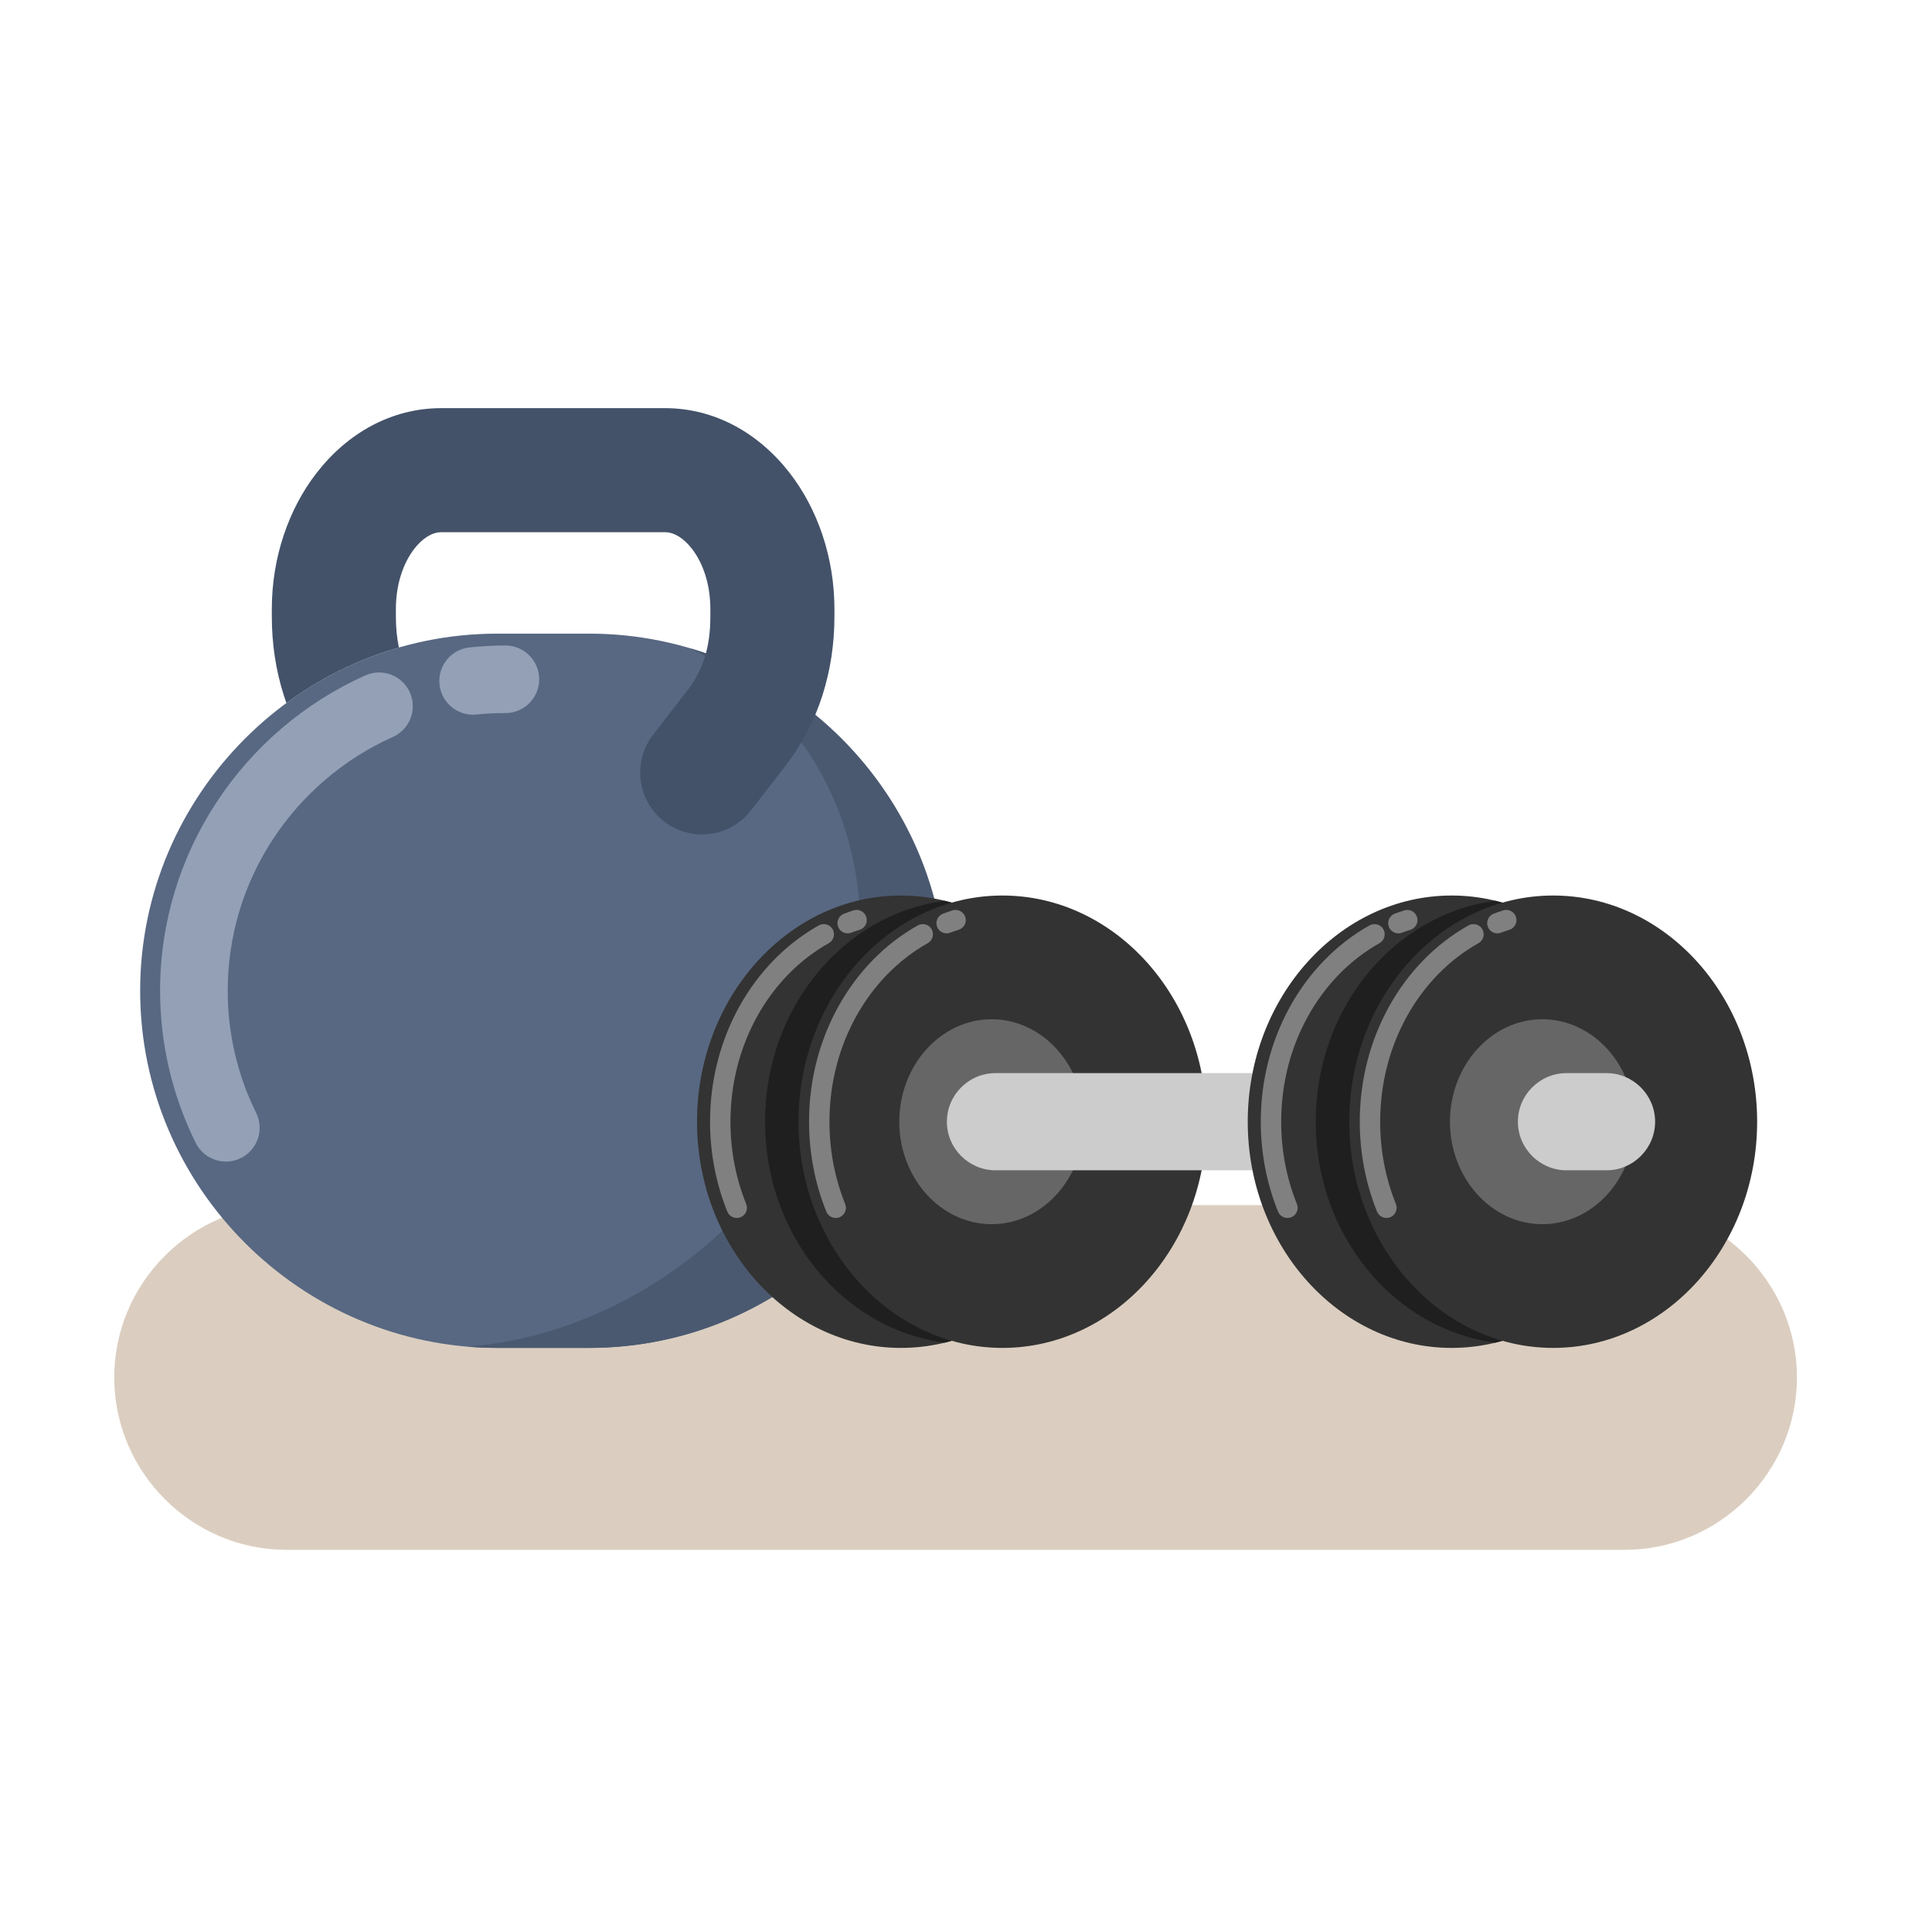 <?xml version="1.0" encoding="UTF-8"?>
<svg version="1.1" viewBox="0 0 2133.3 2133.3" xmlns="http://www.w3.org/2000/svg">
<defs>
<clipPath id="a">
<path d="m0 1600h1600v-1600h-1600z"/>
</clipPath>
</defs>
<g transform="matrix(1.333 0 0 -1.333 0 2133.3)">
<g clip-path="url(#a)">
<g transform="translate(237.42 602.12)">
<path d="m0 0h1108.3c78.529 0 142.78-64.251 142.78-142.78s-64.25-142.78-142.78-142.78h-1108.3c-78.534 0-142.78 64.247-142.78 142.78s64.245 142.78 142.78 142.78" fill="#dbcec0" fill-rule="evenodd"/>
</g>
<g transform="translate(411.94 1075.5)">
<path d="m0 0h76.135c162.71 0 295.84-133.12 295.84-295.84s-133.12-295.83-295.84-295.83h-76.135c-162.71 0-295.84 133.12-295.84 295.83s133.12 295.84 295.84 295.84" fill="#586882" fill-rule="evenodd"/>
</g>
<g transform="translate(394.7 1008.5)">
<path d="m0 0c-15.354-1.568-29.077 9.604-30.651 24.958-1.569 15.355 9.605 29.079 24.96 30.648 4.87 0.509 9.799 0.893 14.775 1.152 5.84 0.301 10.788 0.456 14.828 0.456 15.475 0 28.026-12.546 28.026-28.021 0-15.474-12.551-28.022-28.026-28.022-4.942 0-8.934-0.08-11.98-0.239-3.983-0.205-7.964-0.519-11.932-0.932m-182.5-330c6.825-13.843 1.139-30.607-12.704-37.437-13.839-6.83-30.603-1.144-37.433 12.7-9.582 19.38-17.014 39.908-22.001 61.257-4.881 20.909-7.463 42.567-7.463 64.678 0 57.04 17 110.4 46.199 155.26 30.056 46.19 73.098 83.267 123.84 105.96 14.085 6.287 30.598-0.036 36.887-14.121 6.29-14.085-0.034-30.6-14.118-36.887-40.865-18.272-75.536-48.148-99.763-85.378-23.385-35.928-37.003-78.82-37.003-124.83 0-17.971 2.052-35.371 5.928-51.98 4.035-17.29 9.991-33.777 17.628-49.218" fill="#93a0b5" fill-rule="evenodd"/>
</g>
<g transform="translate(571.61 1063.4)">
<path d="m0 0c122.37-36.277 212.31-150 212.31-283.73 0-162.71-133.12-295.83-295.84-295.83h-76.135c-8.215 0-16.344 0.356-24.395 1.017 157.38 12.7 299.42 143.96 321.99 302.66v3e-3c17.342 121.94-40.464 227.68-137.93 275.89" fill="#4b5970" fill-rule="evenodd"/>
</g>
<g transform="translate(622.06 929.08)">
<path d="m0 0c-17.289-22.392-49.461-26.526-71.853-9.233-22.391 17.292-26.528 49.465-9.234 71.857l28.739 37.17c6.164 7.974 10.808 16.836 13.916 26.543 3.201 9.979 4.803 21.473 4.803 34.437v5.932c0 20.172-5.845 37.824-15.277 50.019-6.545 8.462-14.509 13.711-22.338 13.711h-185.28c-7.82 0-15.794-5.249-22.334-13.711-9.431-12.2-15.277-29.847-15.277-50.019v-5.932c0-9.395 0.84-18.018 2.52-25.852-33.928-9.792-65.4-25.53-93.207-45.996-0.72 2.015-1.411 4.05-2.067 6.098-6.671 20.831-10.015 42.774-10.015 65.75v5.932c0 43.23 14.142 83.139 36.959 112.65 25.699 33.24 62.228 53.851 103.42 53.851h185.28c41.192 0 77.726-20.609 103.43-53.851 22.812-29.507 36.955-69.414 36.955-112.65v-5.932c0-22.976-3.35-44.919-10.021-65.75-6.758-21.097-16.894-40.418-30.381-57.857z" fill="#435269" fill-rule="evenodd"/>
</g>
<g transform="translate(746.3 483.83)">
<path d="m0 0c93.044 0 168.93 84.171 168.93 187.37 0 103.2-75.888 187.37-168.93 187.37-93.038 0-168.92-84.169-168.92-187.37 0-103.2 75.884-187.37 168.92-187.37" fill="#333" fill-rule="evenodd"/>
</g>
<g transform="translate(705.11 827.76)">
<path d="m0 0c-4.358-1.642-9.22 0.562-10.86 4.918-1.641 4.359 0.559 9.222 4.919 10.863 0.931 0.348 2.234 0.816 3.923 1.4 1.816 0.625 3.128 1.069 3.953 1.33 4.451 1.385 9.181-1.098 10.567-5.549 1.385-4.447-1.096-9.176-5.546-10.564-1.666-0.523-2.839-0.905-3.49-1.129-0.787-0.273-1.945-0.698-3.466-1.269m-86.99-224.74c1.728-4.316-0.367-9.23-4.692-10.957-4.325-1.734-9.229 0.366-10.962 4.686-4.653 11.536-8.258 23.696-10.681 36.327-2.365 12.342-3.611 25.105-3.611 38.127 0 34.866 8.829 67.466 24.125 95.154 15.885 28.758 38.75 52.219 65.964 67.458 4.064 2.278 9.209 0.828 11.488-3.237 2.278-4.064 0.831-9.209-3.234-11.49-24.477-13.701-45.074-34.867-59.428-60.85-13.956-25.264-22.011-55.078-22.011-87.035 0-12.047 1.135-23.738 3.282-34.956 2.221-11.589 5.513-22.71 9.76-33.227" fill="#808080" fill-rule="evenodd"/>
</g>
<g transform="translate(782.74 854.19)">
<path d="m0 0c75.777-18.481 132.49-93.382 132.49-182.99s-56.716-164.51-132.49-182.99c-83.905 10.754-149.01 88.574-149.01 182.99 0 94.417 65.106 172.23 149.01 182.99" fill="#1f1f1f" fill-rule="evenodd"/>
</g>
<g transform="translate(830.39 483.83)">
<path d="m0 0c93.043 0 168.93 84.171 168.93 187.37 0 103.2-75.884 187.37-168.93 187.37s-168.92-84.169-168.92-187.37c0-103.2 75.879-187.37 168.92-187.37" fill="#333" fill-rule="evenodd"/>
</g>
<g transform="translate(787.11 827.76)">
<path d="m0 0c-4.358-1.642-9.219 0.562-10.86 4.918-1.641 4.359 0.56 9.222 4.919 10.863 0.931 0.348 2.234 0.816 3.923 1.4 1.811 0.625 3.128 1.069 3.953 1.33 4.451 1.385 9.181-1.099 10.567-5.549 1.386-4.447-1.096-9.176-5.546-10.564-1.666-0.523-2.834-0.905-3.49-1.129-0.787-0.273-1.945-0.698-3.466-1.269m-86.995-224.74c1.733-4.316-0.366-9.23-4.687-10.957-4.32-1.734-9.229 0.366-10.962 4.686-4.653 11.536-8.258 23.696-10.676 36.327-2.366 12.342-3.611 25.105-3.611 38.127 0 34.866 8.824 67.466 24.12 95.154 15.885 28.758 38.75 52.219 65.964 67.458 4.065 2.278 9.209 0.828 11.489-3.237 2.277-4.064 0.83-9.209-3.235-11.49-24.477-13.701-45.073-34.867-59.428-60.85-13.955-25.264-22.011-55.078-22.011-87.035 0-12.047 1.135-23.738 3.282-34.956 2.221-11.589 5.513-22.71 9.755-33.227" fill="#808080" fill-rule="evenodd"/>
</g>
<g transform="translate(821.44 586.33)">
<path d="m0 0c42.143 0 76.521 38.127 76.521 84.875 0 46.746-34.378 84.874-76.521 84.874-42.144 0-76.521-38.128-76.521-84.874 0-46.748 34.377-84.875 76.521-84.875" fill="#666" fill-rule="evenodd"/>
</g>
<g transform="translate(824.61 711.46)">
<path d="m0 0h283.56c22.136 0 40.252-18.115 40.252-40.252 0-22.136-18.116-40.251-40.252-40.251h-283.56c-22.137 0-40.252 18.115-40.252 40.251 0 22.137 18.115 40.252 40.251 40.252" fill="#ccc" fill-rule="evenodd"/>
</g>
<g transform="translate(1202.5 483.83)">
<path d="m0 0c93.038 0 168.93 84.172 168.93 187.37 0 103.2-75.889 187.37-168.93 187.37-93.043 0-168.93-84.169-168.93-187.37 0-103.2 75.884-187.37 168.93-187.37" fill="#333" fill-rule="evenodd"/>
</g>
<g transform="translate(1161.3 827.76)">
<path d="m0 0c-4.354-1.642-9.22 0.561-10.86 4.918-1.641 4.359 0.564 9.222 4.917 10.863 0.932 0.348 2.236 0.816 3.93 1.4 1.811 0.625 3.123 1.069 3.949 1.33 4.45 1.385 9.18-1.099 10.566-5.549 1.385-4.447-1.096-9.176-5.546-10.564-1.666-0.523-2.834-0.905-3.49-1.129-0.787-0.273-1.945-0.698-3.466-1.269m-86.995-224.74c1.733-4.315-0.367-9.229-4.687-10.957-4.32-1.733-9.229 0.367-10.962 4.687-4.653 11.536-8.258 23.696-10.677 36.327-2.366 12.342-3.611 25.105-3.611 38.127 0 34.866 8.829 67.466 24.12 95.154 15.886 28.758 38.75 52.219 65.965 67.458 4.064 2.278 9.209 0.828 11.488-3.237 2.278-4.064 0.831-9.209-3.234-11.49-24.477-13.701-45.074-34.867-59.424-60.85-13.96-25.264-22.01-55.078-22.01-87.035 0-12.047 1.13-23.738 3.277-34.956 2.22-11.589 5.513-22.71 9.755-33.228" fill="#808080" fill-rule="evenodd"/>
</g>
<g transform="translate(1238.9 854.19)">
<path d="m0 0c75.782-18.481 132.49-93.382 132.49-182.99s-56.711-164.51-132.49-182.99c-83.905 10.755-149.01 88.575-149.01 182.99 0 94.417 65.101 172.23 149.01 182.99" fill="#1f1f1f" fill-rule="evenodd"/>
</g>
<g transform="translate(1286.6 483.83)">
<path d="m0 0c93.043 0 168.93 84.172 168.93 187.37 0 103.2-75.884 187.37-168.93 187.37-93.038 0-168.92-84.169-168.92-187.37 0-103.2 75.884-187.37 168.92-187.37" fill="#333" fill-rule="evenodd"/>
</g>
<g transform="translate(1243.3 827.76)">
<path d="m0 0c-4.354-1.642-9.22 0.561-10.86 4.918-1.641 4.359 0.564 9.222 4.919 10.863 0.931 0.348 2.234 0.816 3.928 1.4 1.811 0.625 3.123 1.069 3.949 1.33 4.45 1.385 9.18-1.099 10.566-5.549 1.386-4.448-1.096-9.176-5.546-10.564-1.666-0.523-2.834-0.905-3.49-1.129-0.787-0.273-1.946-0.698-3.466-1.269m-86.995-224.74c1.733-4.315-0.366-9.229-4.687-10.957-4.32-1.733-9.229 0.367-10.962 4.687-4.653 11.536-8.258 23.696-10.676 36.327-2.366 12.342-3.611 25.105-3.611 38.127 0 34.866 8.828 67.466 24.119 95.154 15.886 28.758 38.75 52.219 65.965 67.458 4.065 2.278 9.209 0.828 11.489-3.237 2.282-4.064 0.83-9.209-3.235-11.49-24.477-13.701-45.074-34.867-59.424-60.85-13.959-25.264-22.01-55.078-22.01-87.035 0-12.047 1.13-23.738 3.277-34.956 2.221-11.589 5.518-22.71 9.755-33.228" fill="#808080" fill-rule="evenodd"/>
</g>
<g transform="translate(1277.6 586.33)">
<path d="m0 0c42.148 0 76.521 38.128 76.521 84.876 0 46.746-34.373 84.874-76.521 84.874s-76.521-38.128-76.521-84.874c0-46.748 34.373-84.876 76.521-84.876" fill="#666" fill-rule="evenodd"/>
</g>
<g transform="translate(1297.6 711.46)">
<path d="m0 0h33.16c22.142 0 40.257-18.115 40.257-40.252 0-22.136-18.115-40.251-40.257-40.251h-33.16c-22.137 0-40.252 18.115-40.252 40.251 0 22.137 18.115 40.252 40.252 40.252" fill="#ccc" fill-rule="evenodd"/>
</g>
</g>
</g>
</svg>
